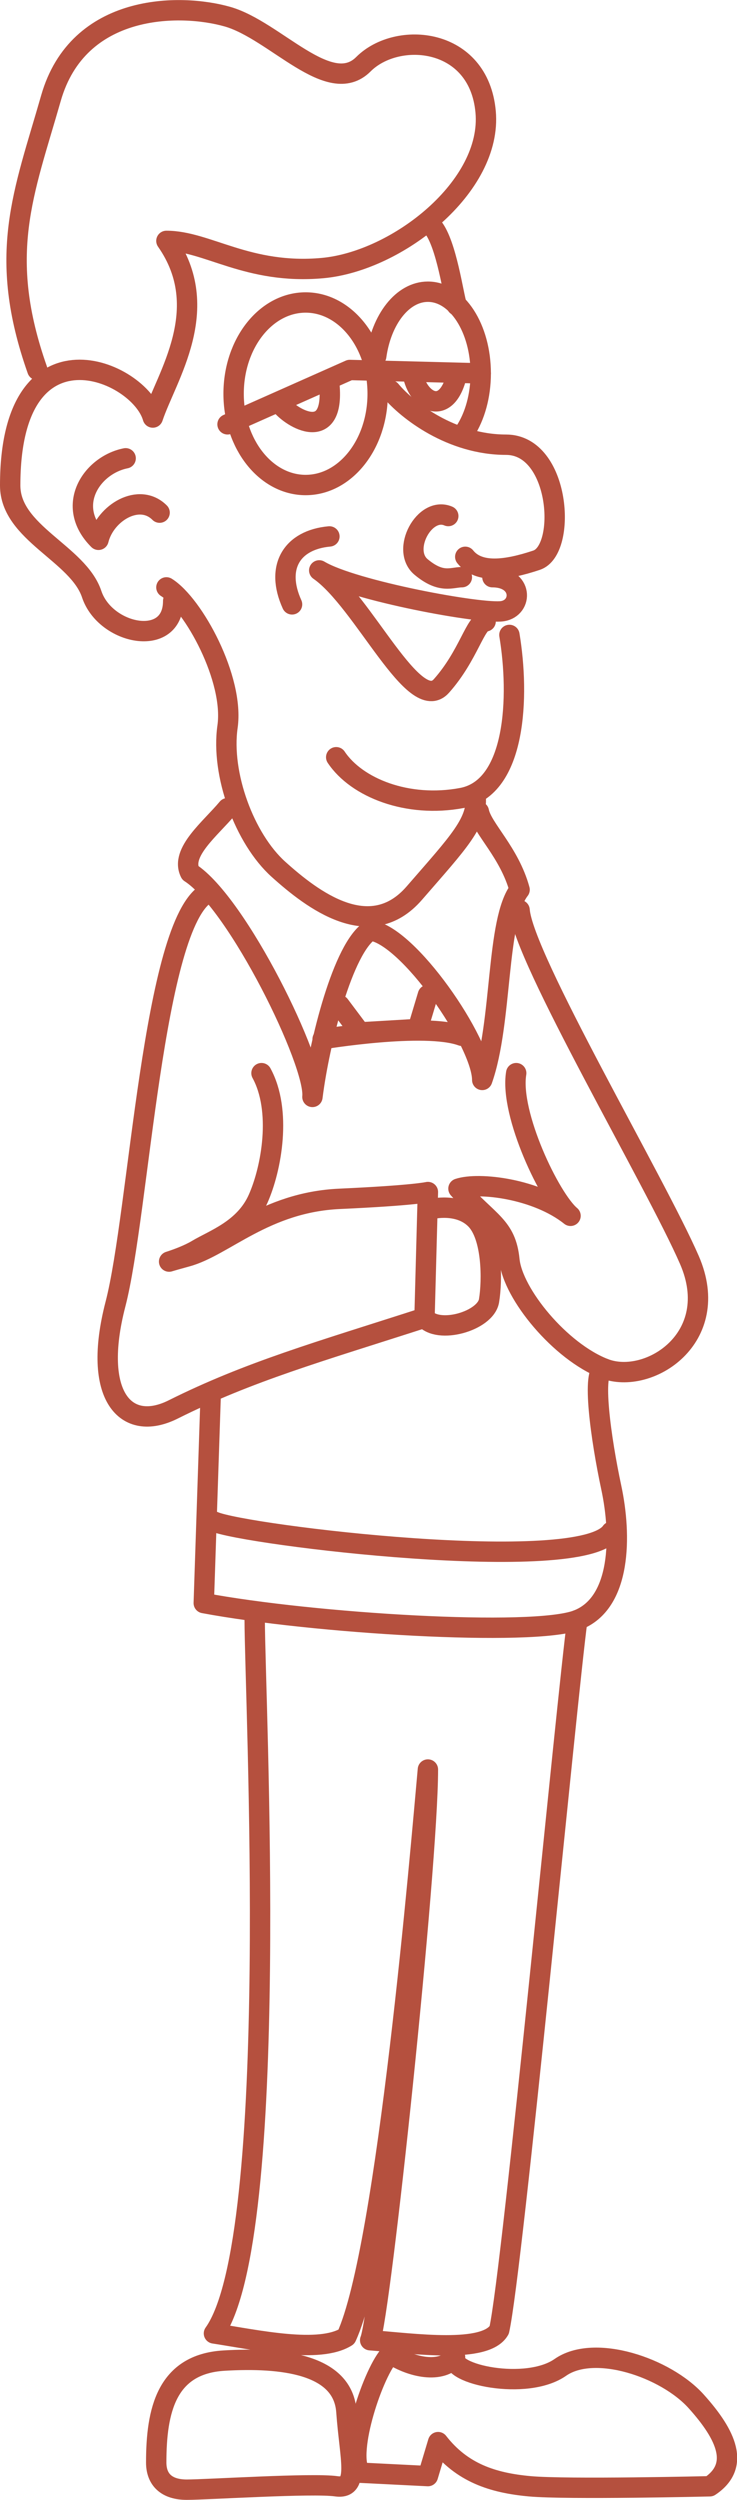 <svg xmlns="http://www.w3.org/2000/svg" width="108.509" height="367.957"><path fill="none" stroke="#b5503e" stroke-linecap="round" stroke-linejoin="round" stroke-width="3" d="M5.5 54.457c-6-17-2-26 2-40s19-14 26-12 15 12 20 7 17-4 18 7-13 22-24 23-17-4-23-4c7 10 0 20-2 26-2-7-21-15.02-21 10 0 7 10 10 12 16s12 8 12 1"/><path fill="none" stroke="#b5503e" stroke-linecap="round" stroke-linejoin="round" stroke-width="3" d="M18.5 67.457c-5 1-9 7-4 12 1-4 6-7 9-4M45 71.39c5.855 0 10.605-6.011 10.605-13.433 0-7.418-4.75-13.434-10.605-13.434-5.86 0-10.605 6.016-10.605 13.434 0 7.422 4.746 13.434 10.605 13.434zm23.5-7.933c1.406-2.176 2.277-5.18 2.277-8.5 0-6.637-3.48-12.02-7.777-12.02-3.738 0-6.86 4.075-7.61 9.504"/><path fill="none" stroke="#b5503e" stroke-linecap="round" stroke-linejoin="round" stroke-width="3" d="M57.5 57.457c2.5 3 9 8 17 8s9 15.5 4.5 17-8.5 2-10.5-.5"/><path fill="none" stroke="#b5503e" stroke-linecap="round" stroke-linejoin="round" stroke-width="3" d="M66 75.957c-3.5-1.5-7 5-4 7.5s4.5 1.5 6 1.5m-19.5-6c-5.5.5-8 4.5-5.5 10"/><path fill="none" stroke="#b5503e" stroke-linecap="round" stroke-linejoin="round" stroke-width="3" d="M72.5 84.957c4.5 0 4.5 4.5 1.5 5s-22-3-27-6c6.5 4.5 14 21.5 18 17s5-9.5 6.5-9.5"/><path fill="none" stroke="#b5503e" stroke-linecap="round" stroke-linejoin="round" stroke-width="3" d="M75 93.457c1.5 9 1 22.5-7 24s-15.5-1.5-18.5-6"/><path fill="none" stroke="#b5503e" stroke-linecap="round" stroke-linejoin="round" stroke-width="3" d="M24.5 86.457c4 2.5 10 13.5 9 20.5s2.5 16.5 7.5 21 13.5 11 20 3.5 9.5-10.5 9-14.5"/><path fill="none" stroke="#b5503e" stroke-linecap="round" stroke-linejoin="round" stroke-width="3" d="M33.5 118.957c-2.5 3-7 6.5-5.5 9.5 7 4.5 18.5 28 18 33 1-8 4.5-22 8.5-24.5 5.5.5 16.5 16.5 16.5 22 3-8.5 2-23.5 5.5-28-1.5-5.5-5.5-9-6-11.5"/><path fill="none" stroke="#b5503e" stroke-linecap="round" stroke-linejoin="round" stroke-width="3" d="m50 147.957 3 4 8.5-.5 1.5-5"/><path fill="none" stroke="#b5503e" stroke-linecap="round" stroke-linejoin="round" stroke-width="3" d="M47.5 152.957s15-2.5 20.5-.5m-29.5 5.5c3 5.5 1.5 14-.5 18.5s-6.5 6-9 7.5-7 2.5-1.5 1 11.5-8 22.5-8.5 13-1 13-1l-.5 18.5c-15.5 5-25.82 7.91-37 13.5-7 3.5-12-2-8.5-15.5s5.5-56 13.5-60.5m45.5 26.5c-1 6 5 18.5 8 21-5-4-13.5-5-16.5-4 4.5 5 7 5.5 7.5 10.5s7.5 13.5 14 16 17.5-4.5 12.5-16-24.5-44.5-25-51.5"/><path fill="none" stroke="#b5503e" stroke-linecap="round" stroke-linejoin="round" stroke-width="3" d="M63.5 177.957s4-1 6.5 1.5 2.5 9 2 12-7.5 5-9.5 2.5m-31.5 12-1 30c16 3 48.5 5 55 2.5s6.5-12.5 5-19.5-3-17.5-1-17.5"/><path fill="none" stroke="#b5503e" stroke-linecap="round" stroke-linejoin="round" stroke-width="3" d="M31.5 223.957c4.5 2 54 8 58.5 1.5m-52.5 13c0 11 4 91-6 105 6.5 1 15.5 3 19.5.5 6-13 11-72.5 12-83.5 0 14.5-7 80.5-8.5 84 6.5.5 17 2 19-1.5 2-9 10-93.5 11.5-104.5m-62 124c0-7.649 1.5-14.5 10-15s17.5.5 18 7.5 2 11.5-1.5 11-19 .5-22 .5-4.5-1.5-4.5-4zm0 0"/><path fill="none" stroke="#b5503e" stroke-linecap="round" stroke-linejoin="round" stroke-width="3" d="M57.5 346.457c-2.5 2.5-6.5 14.5-4.5 17.5l10 .5 1.5-5c3.5 4.5 8 6 13.5 6.5s26.5 0 26.5 0c4.5-3 2.5-7.5-2-12.5s-15-8.5-20-5-16.5 1-15.5-1.5c-2 2.5-6.5 1.5-9.5-.5zm-24-284 18-8 19.277.5"/><path fill="none" stroke="#b5503e" stroke-linecap="round" stroke-linejoin="round" stroke-width="3" d="M41.25 59.457c1.75 2.25 8 5.75 7.25-2.75m12.25-1.75c.75 4.25 5 6.5 6.5.25m-3.5-21.75c2 2.5 3 10 3.5 11.5"/></svg>
